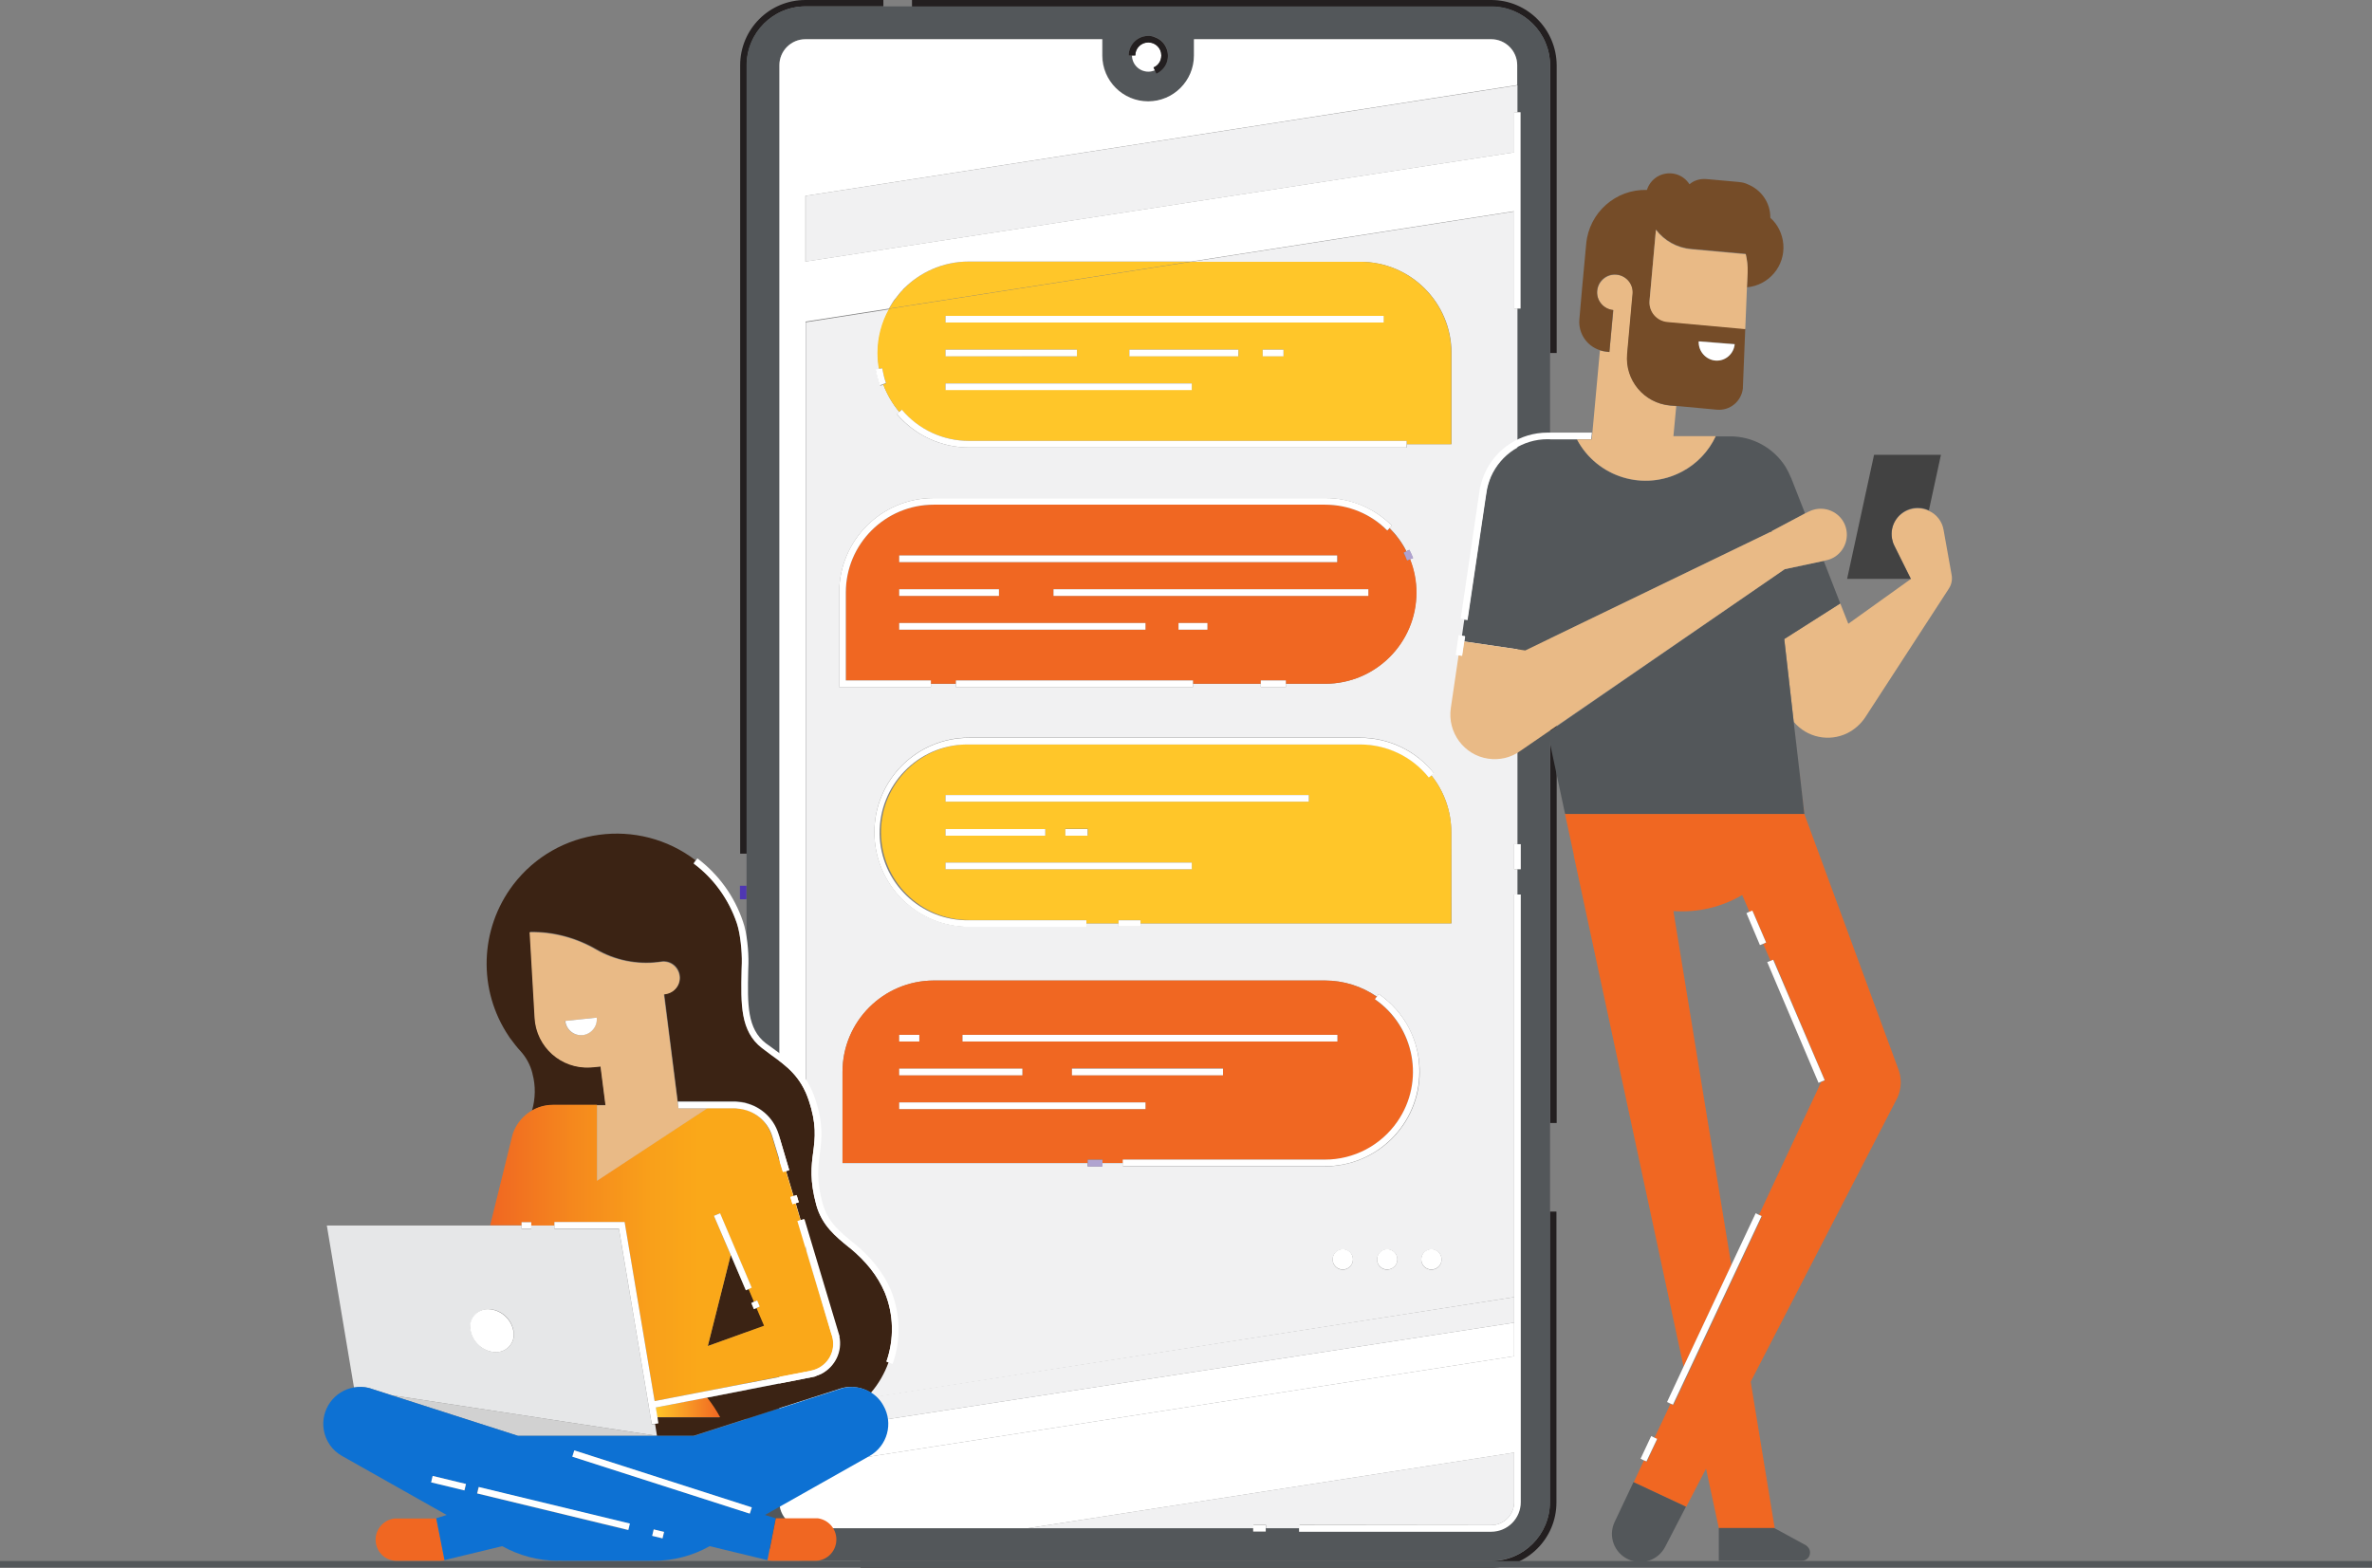 <?xml version="1.0" encoding="UTF-8"?><svg id="a" xmlns="http://www.w3.org/2000/svg" width="680.731" height="450" xmlns:xlink="http://www.w3.org/1999/xlink" viewBox="0 0 680.731 450"><rect x="0" y="0" width="680.731" height="450" fill="#808080" stroke="none"/><defs><style>.f{fill:url(#e);}.g{fill:url(#d);}.h{fill:none;}.i{fill:#f06722;}.j{fill:#e6e7e8;}.k{fill:#e9ba86;}.l{fill:#fff;}.m{fill:#f1f1f2;}.n{fill:#ffc629;}.o{fill:#d1d1d1;}.p{fill:#b0a3d0;}.q{fill:#231f20;}.r{fill:#0d71d3;}.s{fill:#424242;}.t{fill:#53575a;}.u{fill:#3b2314;}.v{fill:#754c28;}.w{fill:#4f37b3;}</style><linearGradient id="d" x1="188.166" y1="117.983" x2="206.654" y2="117.983" gradientTransform="translate(0 286)" gradientUnits="userSpaceOnUse"><stop offset="0" stop-color="#ffc629"/><stop offset="1" stop-color="#f06722"/></linearGradient><linearGradient id="e" x1="140.663" y1="73.661" x2="239.098" y2="73.661" gradientTransform="translate(0 286)" gradientUnits="userSpaceOnUse"><stop offset="0" stop-color="#f06722"/><stop offset=".25" stop-color="#f5891d"/><stop offset=".47" stop-color="#f9a01a"/><stop offset=".61" stop-color="#faa819"/></linearGradient></defs><g id="b"><g id="c"><rect class="w" x="212.351" y="254.265" width="1.899" height="3.866"/><path class="q" d="M427.958,448.101H246.94v1.899h181.017c10.377,0,18.719-8.41,18.719-18.719v-83.489h-1.899v83.353c.068,9.359-7.528,16.956-16.82,16.956Z"/><rect class="q" x="444.846" y="202.856" width="1.899" height="119.503"/><path class="q" d="M427.958,1.899c9.292,0,16.888,7.528,16.888,16.888V101.326h1.899V18.719c-.068-10.309-8.41-18.719-18.787-18.719h-166.232V1.899h166.232Z"/><path class="q" d="M253.451,0h-22.314c-10.377,0-18.719,8.41-18.719,18.719V245.042h1.899V18.719c0-9.292,7.528-16.888,16.888-16.888h22.314V0h-.068Z"/><path class="t" d="M444.846,18.719c0-9.292-7.596-16.888-16.888-16.888H231.138c-9.292,0-16.888,7.528-16.888,16.888V431.145c0,9.292,7.528,16.888,16.888,16.888h196.82c9.292,0,16.888-7.528,16.888-16.888V18.719h0Zm-109.668-2.781c0,.61-.068,1.221-.271,1.763h0c-.475,1.492-1.628,2.713-3.052,3.391l-.407-.882c-2.374,1.017-5.154,0-6.172-2.374-.271-.61-.407-1.289-.407-1.899h-.95c0-3.12,2.509-5.629,5.629-5.629,3.12,0,5.629,2.509,5.629,5.629h0Zm37.641,423.685v-.95h-9.631v.95h-3.595v-.95H231.138c-4.137,0-7.46-3.391-7.46-7.528V18.719h0c0-4.137,3.323-7.46,7.46-7.46h85.32v4.68c0,7.257,5.901,13.158,13.158,13.158s13.158-5.901,13.158-13.158v-4.68h85.185c4.137,0,7.46,3.323,7.46,7.46h0v13.497h.95v56.36h-.95V242.329h.95v7.189h-.95v7.257h.95v174.371c0,4.68-3.798,8.41-8.41,8.41h-55.139v.068Z"/><path class="m" d="M434.537,60.701l-92.645,14.446h48.493c14.446,0,26.179,11.733,26.179,26.179h0v26.179h-12.818v.95h-125.674c-8.003,0-15.531-3.527-20.686-9.563l.746-.61c-1.967-2.306-3.527-5.019-4.612-7.867l-.882,.339c-.543-1.492-.95-3.052-1.221-4.612l.95-.136c-.271-1.492-.407-3.052-.407-4.544h0c0-4.476,1.153-8.817,3.256-12.683l-23.941,3.73V404.152l203.263-31.809v-115.569h.95v-7.257h-.95v-7.189h.95V88.576h-.95v-27.875Zm-193.7,109.397c0-14.989,12.14-27.129,27.129-27.129h112.314c7.189,0,14.107,2.849,19.194,7.935l-.678,.678c1.967,1.967,3.595,4.205,4.815,6.647l.814-.407c.407,.746,.746,1.56,1.085,2.374l-.882,.339c1.221,3.052,1.831,6.308,1.831,9.563h0c0,14.446-11.733,26.179-26.179,26.179h-11.258v.95h-7.189v-.95h-19.465v.95h-68.026v-.95h-7.189v.95h-26.315v-27.129Zm144.529,194.378c-1.628,0-2.916-1.289-2.916-2.916s1.289-2.916,2.916-2.916,2.916,1.289,2.916,2.916c0,1.56-1.289,2.916-2.916,2.916h0Zm12.751,0c-1.628,0-2.916-1.289-2.916-2.916s1.289-2.916,2.916-2.916,2.916,1.289,2.916,2.916c0,1.56-1.289,2.849-2.916,2.916h0Zm-17.837-29.638h-57.988v-.95h-5.968v.95h-4.205v-.95h-70.332v-26.179c0-14.446,11.733-26.179,26.179-26.247h112.314c5.29,0,10.512,1.628,14.853,4.612l.543-.746c12.344,8.478,15.463,25.366,6.986,37.709-5.087,7.393-13.429,11.733-22.381,11.801h0Zm30.52,29.638c-1.628,0-2.916-1.289-2.916-2.916s1.289-2.916,2.916-2.916,2.916,1.289,2.916,2.916-1.289,2.916-2.916,2.916h0Zm5.765-99.427h-89.254v.95h-6.308v-.95h-9.224v.95h-33.708c-14.989,0-27.129-12.14-27.129-27.129s12.14-27.129,27.129-27.129h112.246c8.274,0,16.074,3.73,21.16,10.173l-.746,.61c3.73,4.612,5.765,10.377,5.765,16.345l.068,26.179Z"/><polygon class="l" points="231.206 420.972 434.537 389.299 434.537 379.668 231.206 411.002 231.206 420.972"/><path class="m" d="M427.958,437.792c3.595,0,6.579-2.916,6.579-6.579v-14.243l-134.695,20.957-4.815,.746h64.702v-.95h3.595v.95h9.631v-.95l55.004,.068Z"/><path class="l" d="M333.075,17.091l.882,.271h0l-.882-.271c.136-.407,.203-.814,.203-1.221,0-2.103-1.696-3.73-3.73-3.73-2.103,0-3.73,1.696-3.73,3.73h-.95c0,2.577,2.103,4.68,4.68,4.68,.678,0,1.289-.136,1.899-.407l-.407-.882c1.017-.339,1.763-1.153,2.035-2.17Z"/><path class="q" d="M329.548,10.309c-3.12,0-5.629,2.509-5.629,5.629h1.899c0-2.103,1.696-3.73,3.73-3.73,2.103,0,3.73,1.696,3.73,3.73,0,.407-.068,.814-.203,1.221l.882,.271h0l-.882-.271c-.339,1.017-1.085,1.831-2.035,2.238l.407,.882,.407,.882c1.424-.678,2.577-1.899,3.052-3.391h0c.95-2.984-.678-6.172-3.595-7.121-.61-.271-1.153-.339-1.763-.339Z"/><path class="n" d="M251.824,101.326c0,1.56,.136,3.052,.407,4.544l.95-.136c.271,1.492,.61,2.916,1.153,4.273l-.882,.339c1.085,2.849,2.645,5.561,4.612,7.867l.678-.61c4.815,5.697,11.869,8.953,19.329,8.953h125.607v.95h12.818v-26.179c0-14.446-11.733-26.179-26.179-26.179h-112.246c-3.662,0-7.257,.746-10.58,2.238,3.323-1.492,6.918-2.238,10.58-2.238h63.753l-86.677,13.497h0c-2.17,3.866-3.323,8.207-3.323,12.683Zm90.204,10.58h-70.671v-1.899h70.671v1.899Zm-70.671-9.699v-1.831h37.709v1.899l-37.709-.068Zm84.1,0h-31.334v-1.831h31.266l.068,1.831Zm12.886,0h-5.968v-1.831h5.968v1.831Zm28.689-11.53v1.899h-125.674v-1.899h125.674Z"/><path class="p" d="M255.147,88.576c.271-.475,.543-.882,.814-1.356-.271,.475-.543,.882-.814,1.356Z"/><path class="p" d="M258.47,83.896c.271-.271,.543-.543,.746-.814-.271,.271-.475,.543-.746,.814Z"/><path class="p" d="M257.317,85.32l.814-1.017c-.339,.339-.61,.678-.814,1.017Z"/><path class="p" d="M256.164,86.88c.271-.475,.61-.882,.95-1.289-.339,.407-.678,.882-.95,1.289Z"/><path class="l" d="M253.18,105.735l-.95,.136-.95,.136c.271,1.56,.678,3.12,1.221,4.612l.882-.339,.882-.339c-.475-1.289-.814-2.781-1.085-4.205Z"/><path class="l" d="M278.071,126.556c-7.46,0-14.446-3.256-19.262-8.953l-.678,.61-.746,.61c5.154,6.104,12.751,9.631,20.686,9.631h125.607v-1.899h-125.607Z"/><path class="n" d="M278.071,75.079c-3.662,0-7.257,.746-10.58,2.238-2.984,1.289-5.697,3.12-7.935,5.426l-.271,.271c-.271,.271-.543,.543-.746,.814l-.339,.407-.814,1.017c-.068,.068-.136,.136-.203,.271-.339,.407-.61,.882-.95,1.289-.068,.136-.136,.203-.203,.339-.271,.407-.543,.882-.814,1.356v.068h0l86.609-13.497h-63.753Z"/><path class="i" d="M380.279,144.868h-112.314c-13.971,0-25.23,11.326-25.23,25.23v25.23h24.416v.95h7.189v-.95h68.026v.95h19.465v-.95h7.189v.95h11.326c14.446,0,26.179-11.733,26.179-26.179h0c0-3.256-.61-6.511-1.831-9.563l-.882,.339c-.271-.746-.61-1.492-1.017-2.17l.814-.407c-1.221-2.442-2.849-4.68-4.815-6.647l-.678,.678c-4.68-4.815-11.123-7.528-17.837-7.46Zm-122.216,14.582h125.742v1.899h-125.742v-1.899Zm0,9.699h28.621v1.899h-28.621v-1.899Zm70.671,11.598h-70.671v-1.899h70.671v1.899Zm17.769,0h-8.274v-1.899h8.274v1.899Zm46.187-9.699h-90.339v-1.899h90.339v1.899Z"/><path class="n" d="M410.121,223.135c-4.815-6.036-12.072-9.495-19.736-9.495h-112.314c-13.971,0-25.23,11.326-25.23,25.23,0,13.971,11.326,25.23,25.23,25.23h33.708v.95h9.224v-.95h6.308v.95h89.186v-26.179c0-5.968-2.035-11.733-5.765-16.345l-.61,.61Zm-138.764,14.853h28.621v1.899h-28.621v-1.899Zm70.671,11.53h-70.671v-1.899h70.671v1.899Zm-36.285-9.699v-1.899h6.443v1.899h-6.443Zm69.857-9.699h-104.243v-1.899h104.243v1.899Z"/><path class="l" d="M278.071,264.167c-13.971,.203-25.433-10.919-25.637-24.823-.203-13.903,10.919-25.433,24.823-25.637h113.059c7.664,0,14.921,3.459,19.736,9.495l.746-.61,.746-.61c-5.154-6.443-12.954-10.173-21.16-10.173h-112.313c-14.989,0-27.129,12.14-27.129,27.129s12.14,27.129,27.129,27.129h33.708v-1.899h-33.708Z"/><path class="i" d="M380.279,332.939c13.971,0,25.23-11.326,25.23-25.23,0-8.274-4.069-16.074-10.919-20.821l.543-.746c-4.341-3.052-9.563-4.68-14.853-4.68h-112.314c-14.446,0-26.179,11.733-26.179,26.179v26.179h70.399v-.95h4.205v.95h5.968v-.95h57.92v.068Zm-29.299-24.348h-43.338v-1.899h43.338v1.899Zm-74.74-11.53h107.566v1.899h-107.566v-1.899Zm-18.176,0h5.765v1.899h-5.765v-1.899Zm0,9.699h35.335v1.831h-35.335v-1.831Zm0,11.598v-1.899h70.671v1.899h-70.671Z"/><path class="l" d="M395.675,285.328l-.543,.746-.543,.746c11.462,7.935,14.378,23.67,6.443,35.132-4.748,6.85-12.479,10.919-20.821,10.919h-57.988v1.899h57.988c14.989,0,27.129-12.14,27.129-27.129,.136-8.885-4.273-17.227-11.665-22.314h0Z"/><polygon class="p" points="312.185 332.939 312.185 333.889 312.185 334.838 316.39 334.838 316.39 333.889 316.39 332.939 312.185 332.939"/><rect class="l" x="258.063" y="159.45" width="125.674" height="1.899"/><rect class="l" x="302.351" y="169.149" width="90.339" height="1.899"/><rect class="l" x="258.063" y="169.149" width="28.621" height="1.899"/><rect class="l" x="338.229" y="178.847" width="8.274" height="1.899"/><rect class="l" x="258.063" y="178.847" width="70.671" height="1.899"/><rect class="l" x="276.24" y="297.061" width="107.566" height="1.899"/><rect class="l" x="258.063" y="297.061" width="5.765" height="1.899"/><rect class="l" x="307.641" y="306.76" width="43.338" height="1.899"/><rect class="l" x="258.063" y="306.76" width="35.335" height="1.899"/><rect class="l" x="258.063" y="316.458" width="70.671" height="1.899"/><rect class="l" x="271.356" y="90.678" width="125.742" height="1.899"/><rect class="l" x="362.374" y="100.377" width="5.968" height="1.899"/><rect class="l" x="324.122" y="100.377" width="31.266" height="1.899"/><rect class="l" x="271.356" y="100.377" width="37.709" height="1.899"/><rect class="l" x="271.356" y="110.075" width="70.671" height="1.899"/><rect class="l" x="271.356" y="228.222" width="104.243" height="1.899"/><rect class="l" x="271.356" y="237.988" width="28.621" height="1.899"/><rect class="l" x="271.356" y="247.619" width="70.671" height="1.899"/><rect class="l" x="305.742" y="237.988" width="6.375" height="1.899"/><polygon class="l" points="321.002 264.167 321.002 265.117 321.002 265.998 327.31 265.998 327.31 265.117 327.31 264.167 321.002 264.167"/><polygon class="l" points="274.341 195.328 274.341 196.277 274.341 197.227 342.366 197.227 342.366 196.277 342.366 195.328 274.341 195.328"/><path class="l" d="M267.151,196.277v-.95h-24.416v-25.23c0-13.971,11.326-25.23,25.23-25.23h112.314c6.714,0,13.158,2.645,17.837,7.393l.678-.678,.678-.678c-5.087-5.087-12.005-8.003-19.194-7.935h-112.314c-14.989,0-27.129,12.14-27.129,27.129v27.129h26.315v-.95Z"/><path class="p" d="M403.813,160.874l.882-.339,.882-.339c-.339-.814-.678-1.628-1.085-2.374l-.814,.407-.814,.407c.339,.746,.678,1.492,.95,2.238Z"/><polygon class="l" points="361.831 195.328 361.831 196.277 361.831 197.227 369.02 197.227 369.02 196.277 369.02 195.328 361.831 195.328"/><polygon class="m" points="231.206 75.079 434.537 43.745 434.537 32.215 435.486 32.215 435.486 24.484 231.206 56.225 231.206 75.079"/><polygon class="m" points="231.206 411.002 434.537 379.668 434.537 372.344 231.206 404.017 231.206 411.002"/><path class="l" d="M385.365,358.576c-1.628,0-2.916,1.289-2.916,2.916s1.289,2.916,2.916,2.916,2.916-1.289,2.916-2.916-1.289-2.916-2.916-2.916h0Z"/><path class="l" d="M398.116,358.576c-1.628,0-2.916,1.289-2.916,2.916s1.289,2.916,2.916,2.916,2.916-1.289,2.916-2.916c0-1.56-1.289-2.916-2.916-2.916Z"/><path class="l" d="M410.799,358.576c-1.628,0-2.916,1.289-2.916,2.916s1.289,2.916,2.916,2.916,2.916-1.289,2.916-2.916c0-1.56-1.289-2.916-2.916-2.916Z"/><polygon class="l" points="359.661 437.792 359.661 438.674 359.661 439.623 363.255 439.623 363.255 438.674 363.255 437.792 359.661 437.792"/><path class="l" d="M436.436,431.213v-174.439h-1.899v132.524l-203.331,31.673V92.306l23.941-3.73h0v-.068c.271-.475,.543-.882,.814-1.356,.068-.136,.136-.271,.203-.339,.271-.475,.61-.882,.95-1.289,.068-.068,.136-.136,.203-.271l.814-1.017,.339-.407c.271-.271,.543-.543,.746-.814,.068-.136,.203-.203,.271-.271,2.306-2.306,5.019-4.137,7.935-5.426,3.323-1.492,6.986-2.238,10.58-2.238h63.821l92.645-14.446v27.943h1.899V32.215h-1.899v11.53l-203.331,31.334v-18.855l204.28-31.809v-5.697h0c0-4.137-3.391-7.46-7.46-7.46h-85.32v4.68c0,7.257-5.901,13.158-13.158,13.158s-13.158-5.901-13.158-13.158v-4.68h-85.185c-4.137,0-7.46,3.391-7.46,7.46h0V431.145c0,4.137,3.323,7.46,7.46,7.528h63.889l4.815-.746,134.695-20.957v14.243c0,3.595-2.916,6.579-6.579,6.579h-55.139v1.899h55.139c4.68,0,8.478-3.798,8.478-8.478h0Z"/><polygon class="l" points="434.537 249.518 435.486 249.518 436.436 249.518 436.436 242.329 435.486 242.329 434.537 242.329 434.537 249.518"/><rect class="t" y="448.101" width="680.731" height="1.899"/><path class="u" d="M254.401,390.791c2.238-6.443,2.103-13.429-.475-19.804-2.035-4.748-5.358-8.953-10.038-12.818l-.203-.136c-3.798-3.12-7.8-6.308-9.427-12.208-1.899-6.918-1.424-11.123-.882-15.124,.543-4.137,1.017-8.003-1.289-14.921s-6.375-9.834-10.716-12.954c-.882-.678-1.831-1.356-2.713-2.035-6.172-4.815-6.036-12.547-5.833-22.314l.068-2.103c.068-3.256-.407-8.342-1.424-11.394-2.306-6.85-6.647-12.886-12.411-17.295l.543-.746c-16.345-12.479-39.812-9.359-52.291,6.986-9.699,12.751-10.241,30.249-1.289,43.542,.203,.339,.407,.61,.678,.95h0c.814,1.085,1.628,2.17,2.577,3.188,1.696,1.831,2.916,4.069,3.527,6.511v.068c.95,3.459,.882,7.189-.136,10.648,1.831-1.085,3.934-1.628,6.104-1.628h15.056l-1.424-11.123-1.899,.203c-8.342,1.017-15.938-4.951-16.888-13.293-.068-.339-.068-.61-.068-.95l-1.424-24.552c6.647-.136,13.225,1.628,18.99,4.951h0c5.358,3.12,11.665,4.408,17.837,3.662h0l.95-.136c2.577-.339,4.883,1.492,5.222,4.069h0c.339,2.577-1.492,4.883-4.069,5.222l-.407,.068,3.866,30.791h16.413c.271,0,.543,0,.814,.068,5.087,.339,9.495,3.595,11.326,8.342h0l.339,.95,3.052,10.309-.882,.271,2.17,7.257,.882-.271,.61,2.035-.882,.271,1.424,4.883,.882-.271,10.105,33.708h-.068c.882,4.273-1.221,8.681-5.087,10.716-.543,.271-1.085,.475-1.696,.678v.068l-.95,.203-30.181,5.901c1.424,1.763,2.645,3.662,3.73,5.629h-18.041l.271,1.763-.95,.136,.543,3.391h10.648l41.982-13.497h0c.271-.068,.61-.203,.882-.271,2.781-.61,5.697-.136,8.071,1.424,2.238-2.577,3.934-5.561,5.087-8.749l-.61-.271Z"/><polygon class="u" points="216.353 375.803 215.607 374.039 216.421 373.632 214.861 370.038 214.047 370.377 209.706 360.203 203.127 386.383 219.405 380.55 217.167 375.463 216.353 375.803"/><path class="l" d="M211.47,265.049c1.017,3.052,1.492,8.139,1.424,11.394l-.068,2.103c-.203,9.766-.407,17.498,5.833,22.314,.882,.678,1.831,1.356,2.713,2.035,4.341,3.12,8.41,6.104,10.716,12.954s1.831,10.784,1.289,14.921c-.543,4.002-1.017,8.139,.882,15.124,1.628,5.901,5.561,9.088,9.427,12.208l.203,.136c4.68,3.866,8.003,8.003,10.038,12.818,2.577,6.308,2.713,13.361,.475,19.804l.882,.339,.882,.339c2.442-6.85,2.238-14.378-.475-21.16-2.17-5.019-5.629-9.427-10.58-13.497l-.203-.136c-3.798-3.052-7.325-5.968-8.817-11.258-1.831-6.579-1.289-10.512-.814-14.378,.543-4.137,1.085-8.478-1.356-15.735-2.509-7.393-6.782-10.58-11.394-13.903-.882-.678-1.763-1.289-2.713-1.967-5.426-4.205-5.29-11.191-5.087-20.821l.068-2.103c.068-3.459-.407-8.749-1.56-12.005-2.442-7.257-6.986-13.564-13.09-18.176l-.543,.746-.543,.746c5.765,4.273,10.105,10.309,12.412,17.159Z"/><path class="g" d="M188.613,406.797h18.041c-1.085-1.967-2.306-3.866-3.73-5.629l-14.785,2.849,.475,2.781Z"/><path class="f" d="M149.684,350.844h2.781v.95h6.647v-.95h20.143l8.613,51.341,43.881-8.546h0l.95-.203c4.273-.814,7.121-4.951,6.24-9.224l-.203-.814-.271-.814h0l-9.631-32.08,.882-.271-1.424-4.883-.882,.271-.61-2.035,.882-.271-2.17-7.257-.882,.271-3.12-10.241c-1.356-4.476-5.29-7.664-9.97-7.935-.203,0-.475-.068-.678-.068h-7.935l-31.605,20.754v-21.703h-12.615c-4.883,0-9.224,2.916-11.191,7.393-.271,.61-.475,1.221-.61,1.899h0l-6.24,25.298h9.088l-.068-.882Zm53.444,35.539l6.579-26.111-4.815-11.258,1.696-.746,9.088,21.364-.882,.339,1.56,3.662,.882-.339,.746,1.831-.882,.339,2.17,5.087-16.142,5.833Z"/><path class="k" d="M202.992,318.154h-8.274l-.271-1.899-3.934-30.791,.407-.068c2.577-.339,4.408-2.645,4.069-5.222h0c-.339-2.577-2.645-4.408-5.222-4.069l-.95,.136h0c-6.172,.746-12.479-.543-17.837-3.662h0c-5.765-3.323-12.344-5.087-18.99-4.951l1.424,24.552c.475,8.41,7.664,14.785,16.074,14.243,.339,0,.61-.068,.95-.068l1.899-.203,1.424,11.123h-2.442v21.703l31.673-20.821Zm-35.81-21.025c-2.509,.271-4.748-1.56-5.019-4.069h0l9.02-.95c.339,2.509-1.492,4.748-4.002,5.019h0Z"/><path class="j" d="M105.735,398.387c.339,.068,.61,.136,.882,.271h0l5.697,1.831,76.232,11.665h0l-.543-3.391-.95,.136-9.427-56.157h-18.515v-.95h-6.647v.95h-2.781v-.95h-55.886l7.8,46.526c1.424-.271,2.781-.203,4.137,.068Zm41.643-16.413c.61,2.713-1.153,5.426-3.866,6.036-.407,.068-.814,.136-1.221,.136-3.527-.136-6.511-2.713-7.189-6.172-.61-2.713,1.153-5.426,3.866-6.036,.407-.068,.814-.136,1.289-.136,3.459,.068,6.443,2.645,7.121,6.172Z"/><path class="l" d="M135.034,381.974c.678,3.459,3.662,6.036,7.189,6.172,2.781,.068,5.154-2.103,5.222-4.951,0-.407,0-.814-.136-1.221-.678-3.459-3.662-6.036-7.189-6.172-2.781-.068-5.154,2.103-5.222,4.883,0,.407,.068,.814,.136,1.289Z"/><polygon class="o" points="112.314 400.49 148.598 412.155 188.546 412.155 112.314 400.49"/><path class="i" d="M220.286,447.897h.068c.475,.068,.882,.136,1.356,.136h12.479c3.391-.136,5.968-2.984,5.833-6.375-.136-2.984-2.374-5.426-5.358-5.833h-12.005l-2.374,12.072Z"/><path class="i" d="M125.2,435.893h-12.005c-3.323,.407-5.765,3.459-5.358,6.782,.339,2.984,2.781,5.29,5.833,5.358h12.479c.475,0,.882-.068,1.356-.136h.068l-2.374-12.005Z"/><path class="r" d="M242.125,398.387c-.339,.068-.61,.136-.882,.271h0l-41.982,13.497h-50.595l-36.353-11.665-5.697-1.831h0c-.271-.068-.61-.203-.882-.271-1.356-.339-2.713-.339-4.069-.136-5.765,.95-9.699,6.375-8.749,12.208,.543,3.188,2.442,5.901,5.222,7.46h0l30.045,16.956-2.984,.95h0l2.374,12.005h0l16.549-4.002c4.883,2.713,10.445,4.205,16.074,4.205v-.068c.814,.068,1.628,.068,2.442,.068h22.517c.746,0,1.492,0,2.238-.068v.068h.203c5.629,0,11.123-1.424,16.074-4.205l16.549,4.002h0l2.374-12.005h0l-3.052-.95,30.045-16.956h0c5.087-2.916,6.85-9.359,3.934-14.446-2.17-4.002-6.85-6.104-11.394-5.087Zm-117.943,25.298l9.563,2.306-.407,1.831-9.563-2.306,.407-1.831Zm12.683,5.019l.407-1.831,43.338,10.512-.407,1.831-43.338-10.512Zm50.324,12.14l.407-1.831,2.984,.746-.407,1.831-2.984-.746Zm28.011-6.375l-50.934-16.345,.543-1.763,50.934,16.413-.543,1.696Z"/><polygon class="l" points="149.684 350.844 149.684 351.793 149.684 352.675 152.464 352.675 152.464 351.793 152.464 350.844 149.684 350.844"/><polygon class="l" points="214.861 370.038 215.742 369.631 206.654 348.267 204.891 349.013 209.706 360.203 214.047 370.377 214.861 370.038"/><polygon class="l" points="216.353 375.803 217.167 375.463 218.048 375.057 217.302 373.293 216.421 373.632 215.607 374.039 216.353 375.803"/><polygon class="l" points="227.476 345.69 228.357 345.418 229.239 345.147 228.629 343.112 227.747 343.384 226.865 343.655 227.476 345.69"/><path class="l" d="M238.53,382.653h0l.271,.814c1.289,4.205-1.085,8.613-5.29,9.834l-.814,.203-.95,.203h0l-43.881,8.478-8.613-51.409h-20.143v1.899h18.515l9.427,56.157,.95-.136,.95-.136-.271-1.763-.475-2.781,14.785-2.849,30.181-5.901,.95-.203v-.068c.543-.203,1.153-.407,1.696-.678,3.866-2.035,5.968-6.375,5.087-10.648h.068l-10.105-33.708-.882,.271-.882,.271,9.427,32.148Z"/><path class="l" d="M194.717,318.154h16.209c.203,0,.475,0,.678,.068,4.68,.339,8.681,3.459,10.038,8.003l3.12,10.241,.882-.271,.882-.271-3.052-10.309-.339-.95h0c-1.831-4.748-6.24-8.003-11.326-8.342-.271,0-.543-.068-.814-.068h-16.481l.203,1.899Z"/><rect class="l" x="189.055" y="398.663" width="1.899" height="53.51" transform="translate(-273.133 476.272) rotate(-72.199)"/><rect class="l" x="127.773" y="420.829" width="1.899" height="9.835" transform="translate(-315.353 450.771) rotate(-76.403)"/><rect class="l" x="157.915" y="410.699" width="1.899" height="44.628" transform="translate(-299.36 485.627) rotate(-76.403)"/><rect class="l" x="187.919" y="438.778" width="1.899" height="3.052" transform="translate(-283.489 520.413) rotate(-76.408)"/><path class="l" d="M171.251,292.11l-9.02,.95c.271,2.509,2.509,4.341,5.019,4.069,2.442-.271,4.273-2.509,4.002-5.019h0Z"/><path class="h" d="M504.665,348.674l17.837-38.116-.61,.271-14.717-34.657,.882-.339-2.103-4.883-.882,.339-3.866-9.156,.882-.339-2.103-4.883c-5.968,3.459-12.818,5.087-19.736,4.612l9.495,58.191h0l7.121,43.474,6.986-14.853,.814,.339Z"/><path class="i" d="M517.822,233.647h-68.636l-.203-.814h0c.203,1.085,.407,2.17,.678,3.256l1.967,9.156v.136c.068,.475,.136,.882,.271,1.356l16.413,76.436h0l14.853,69.179,13.7-29.163-7.121-43.474h0l-9.495-58.191c6.918,.475,13.768-1.085,19.736-4.612l2.103,4.883,.882-.339,3.934,9.156-.882,.339,2.103,4.883,.882-.339,14.717,34.657-1.085,.475-17.837,38.116,.882,.407-25.433,54.19-.814-.407-2.238,4.748-2.374,5.019,.814,.407-3.052,6.511-.814-.407-2.916,6.308,15.056,7.053,5.697-10.987,3.866,17.973v-.746h15.803v-.339c0-.339-.068-.61-.136-.882h0l-6.714-40.965,41.575-80.505c.136-.271,.339-.61,.475-.882,1.289-2.781,1.356-5.968,.136-8.817h0l-26.722-72.57-.95-8.613c-.068-1.085-.203-2.17-.339-3.323h0l1.221,11.733Z"/><path class="k" d="M530.166,210.452c2.035-1.017,3.798-2.577,5.087-4.476h0l24.009-36.963h0c.814-1.221,1.085-2.645,.814-4.069l-2.306-12.886c-.407-2.374-1.967-4.408-4.205-5.426-3.73-1.763-8.139-.203-9.97,3.459-1.017,2.103-.95,4.544,.068,6.579h0l4.748,9.495-.068,.068-17.905,12.818-2.306-5.833-16.074,10.173,2.713,23.806c3.798,4.544,10.173,5.833,15.396,3.256Z"/><path class="t" d="M493.271,438.674v9.359h23.806c1.289,0,2.374-1.017,2.374-2.374,0-.882-.475-1.628-1.221-2.103l-9.088-4.951h-15.87v.068Z"/><path class="t" d="M463.361,436.91c-1.899,4.069-.136,8.817,3.934,10.716,3.934,1.831,8.546,.271,10.58-3.595l5.968-11.53-15.056-7.053-5.426,11.462Z"/><polygon class="l" points="505.546 349.081 504.665 348.674 503.851 348.267 496.865 363.12 483.165 392.283 478.418 402.457 479.299 402.864 480.113 403.203 505.546 349.081"/><polygon class="l" points="475.569 413.037 474.687 412.63 473.873 412.223 470.821 418.734 471.635 419.141 472.517 419.48 475.569 413.037"/><polygon class="l" points="521.891 310.829 522.502 310.558 523.655 310.083 508.87 275.494 508.056 275.833 507.174 276.172 521.891 310.829"/><polygon class="l" points="505.072 271.289 505.953 270.95 506.835 270.543 502.901 261.387 502.02 261.726 501.206 262.133 505.072 271.289"/><path class="t" d="M420.226,184.137l17.566,2.577,69.653-33.708h0c.339-.203,.746-.339,1.085-.407l-.068-.136,9.563-5.087-3.934-10.038v-.068l-.068-.068h0c-.475-1.153-1.017-2.238-1.628-3.256-3.459-5.426-9.427-8.681-15.803-8.681h-4.205c-5.222,11.123-18.515,15.87-29.638,10.648-4.341-2.035-7.935-5.494-10.173-9.699h-8.41c-7.053,0-13.429,4.205-16.277,10.648-.61,1.492-1.085,2.984-1.289,4.612l-.203,1.289h0l-5.222,35.267-.95-.136-.678,4.748,.95,.136-.271,1.357Z"/><path class="s" d="M543.662,156.669h0c-.339-.61-.543-1.356-.678-2.035-.746-4.069,1.967-8.003,6.036-8.749,1.56-.271,3.12-.068,4.544,.61l3.459-15.938h-19.194l-7.732,35.607h18.176l.068-.068-4.68-9.427Z"/><polygon class="t" points="512.057 183.459 528.131 173.218 523.384 161.01 512.193 163.384 444.167 210.316 446.405 220.761 448.983 232.833 448.983 232.833 449.186 233.647 517.822 233.647 516.466 221.778 516.466 221.778 514.77 207.264 512.057 183.459"/><path class="k" d="M512.193,163.384l11.191-2.374,.543-.136c4.069-.746,6.714-4.68,5.968-8.749s-4.68-6.714-8.749-5.968c-.136,0-.203,.068-.271,.068-.678,.136-1.356,.407-2.035,.746h0l-.814,.407-9.563,5.087,.068,.136c-.407,.068-.746,.203-1.085,.407h0l-69.721,33.708-17.566-2.577-.61,4.069-.95-.136-2.238,15.192h0c-1.017,6.986,3.798,13.497,10.716,14.514,3.256,.475,6.511-.271,9.156-2.17h0l7.8-5.358,68.161-46.865Z"/><path class="l" d="M426.33,142.63h0l.203-1.289c.203-1.56,.678-3.12,1.289-4.612,2.849-6.443,9.224-10.648,16.277-10.648h12.547l.203-1.899h-12.751c-7.8,0-14.921,4.612-18.041,11.801-.543,1.221-.95,2.509-1.221,3.798h-.068l-5.561,37.777,.95,.136,.95,.136,5.222-35.2Z"/><polygon class="l" points="420.226 184.137 420.43 182.577 419.48 182.442 418.598 182.306 417.784 188.003 418.666 188.139 419.616 188.274 420.226 184.137"/><path class="k" d="M456.782,126.149h-4.205c5.765,10.851,19.262,14.989,30.113,9.224,4.273-2.238,7.664-5.833,9.699-10.173h-12.14l.814-8.613-1.696-.136c-7.528-.678-13.022-7.325-12.344-14.785h0l1.424-15.87h0l.136-1.356c.271-2.781-1.831-5.29-4.612-5.561-2.781-.271-5.29,1.831-5.561,4.612-.271,2.781,1.831,5.29,4.612,5.561h0l-1.153,12.005-.814-.068c-.678-.068-1.289-.203-1.899-.407l-2.17,23.67-.203,1.899Z"/><path class="v" d="M461.869,101.055l1.085-12.072h0c-2.781-.271-4.883-2.713-4.612-5.561s2.713-4.883,5.561-4.612c2.781,.271,4.883,2.713,4.612,5.561l-.136,1.356h0l-1.424,15.87c-.678,7.528,4.815,14.107,12.344,14.785h0l1.696,.136,11.733,1.085c3.73,.339,7.053-2.374,7.46-6.172v-.339l.678-16.752h0l-22.314-2.035c-3.12-.271-5.426-2.984-5.154-6.104l1.831-20.347c2.442,3.188,6.104,5.222,10.105,5.561l15.667,1.424c.407,1.696,.61,3.459,.543,5.222l-.203,4.408c6.308-.543,10.987-6.104,10.445-12.412-.271-2.916-1.56-5.629-3.73-7.528,.068-4.273-2.577-8.071-6.511-9.631-.678-.339-1.492-.543-2.238-.61l-.543-.068h0l-8.274-.746h0l-.814-.068c-1.763-.136-3.459,.339-4.815,1.492-2.035-3.188-6.172-4.069-9.359-2.103-1.356,.882-2.374,2.17-2.849,3.73-8.953-.271-16.616,6.511-17.43,15.463l-1.153,12.412h0l-.814,9.292c-.339,3.934,2.103,7.596,5.833,8.817,.61,.203,1.289,.339,1.899,.407l.882,.136Zm25.705-3.12l10.309,.814c-.203,2.849-2.713,4.951-5.561,4.748s-5.019-2.713-4.748-5.561h0Z"/><path class="k" d="M501.545,78.199c.068-1.763-.136-3.527-.543-5.222l-15.667-1.424c-4.002-.339-7.664-2.374-10.105-5.561l-1.831,20.347c-.271,3.12,2.035,5.833,5.154,6.104l22.314,2.035,.475-11.801,.203-4.476Z"/><path class="l" d="M492.253,103.497c2.849,.271,5.29-1.899,5.561-4.68h0l-10.309-.814c-.136,2.713,1.967,5.222,4.748,5.494h0Z"/></g></g></svg>